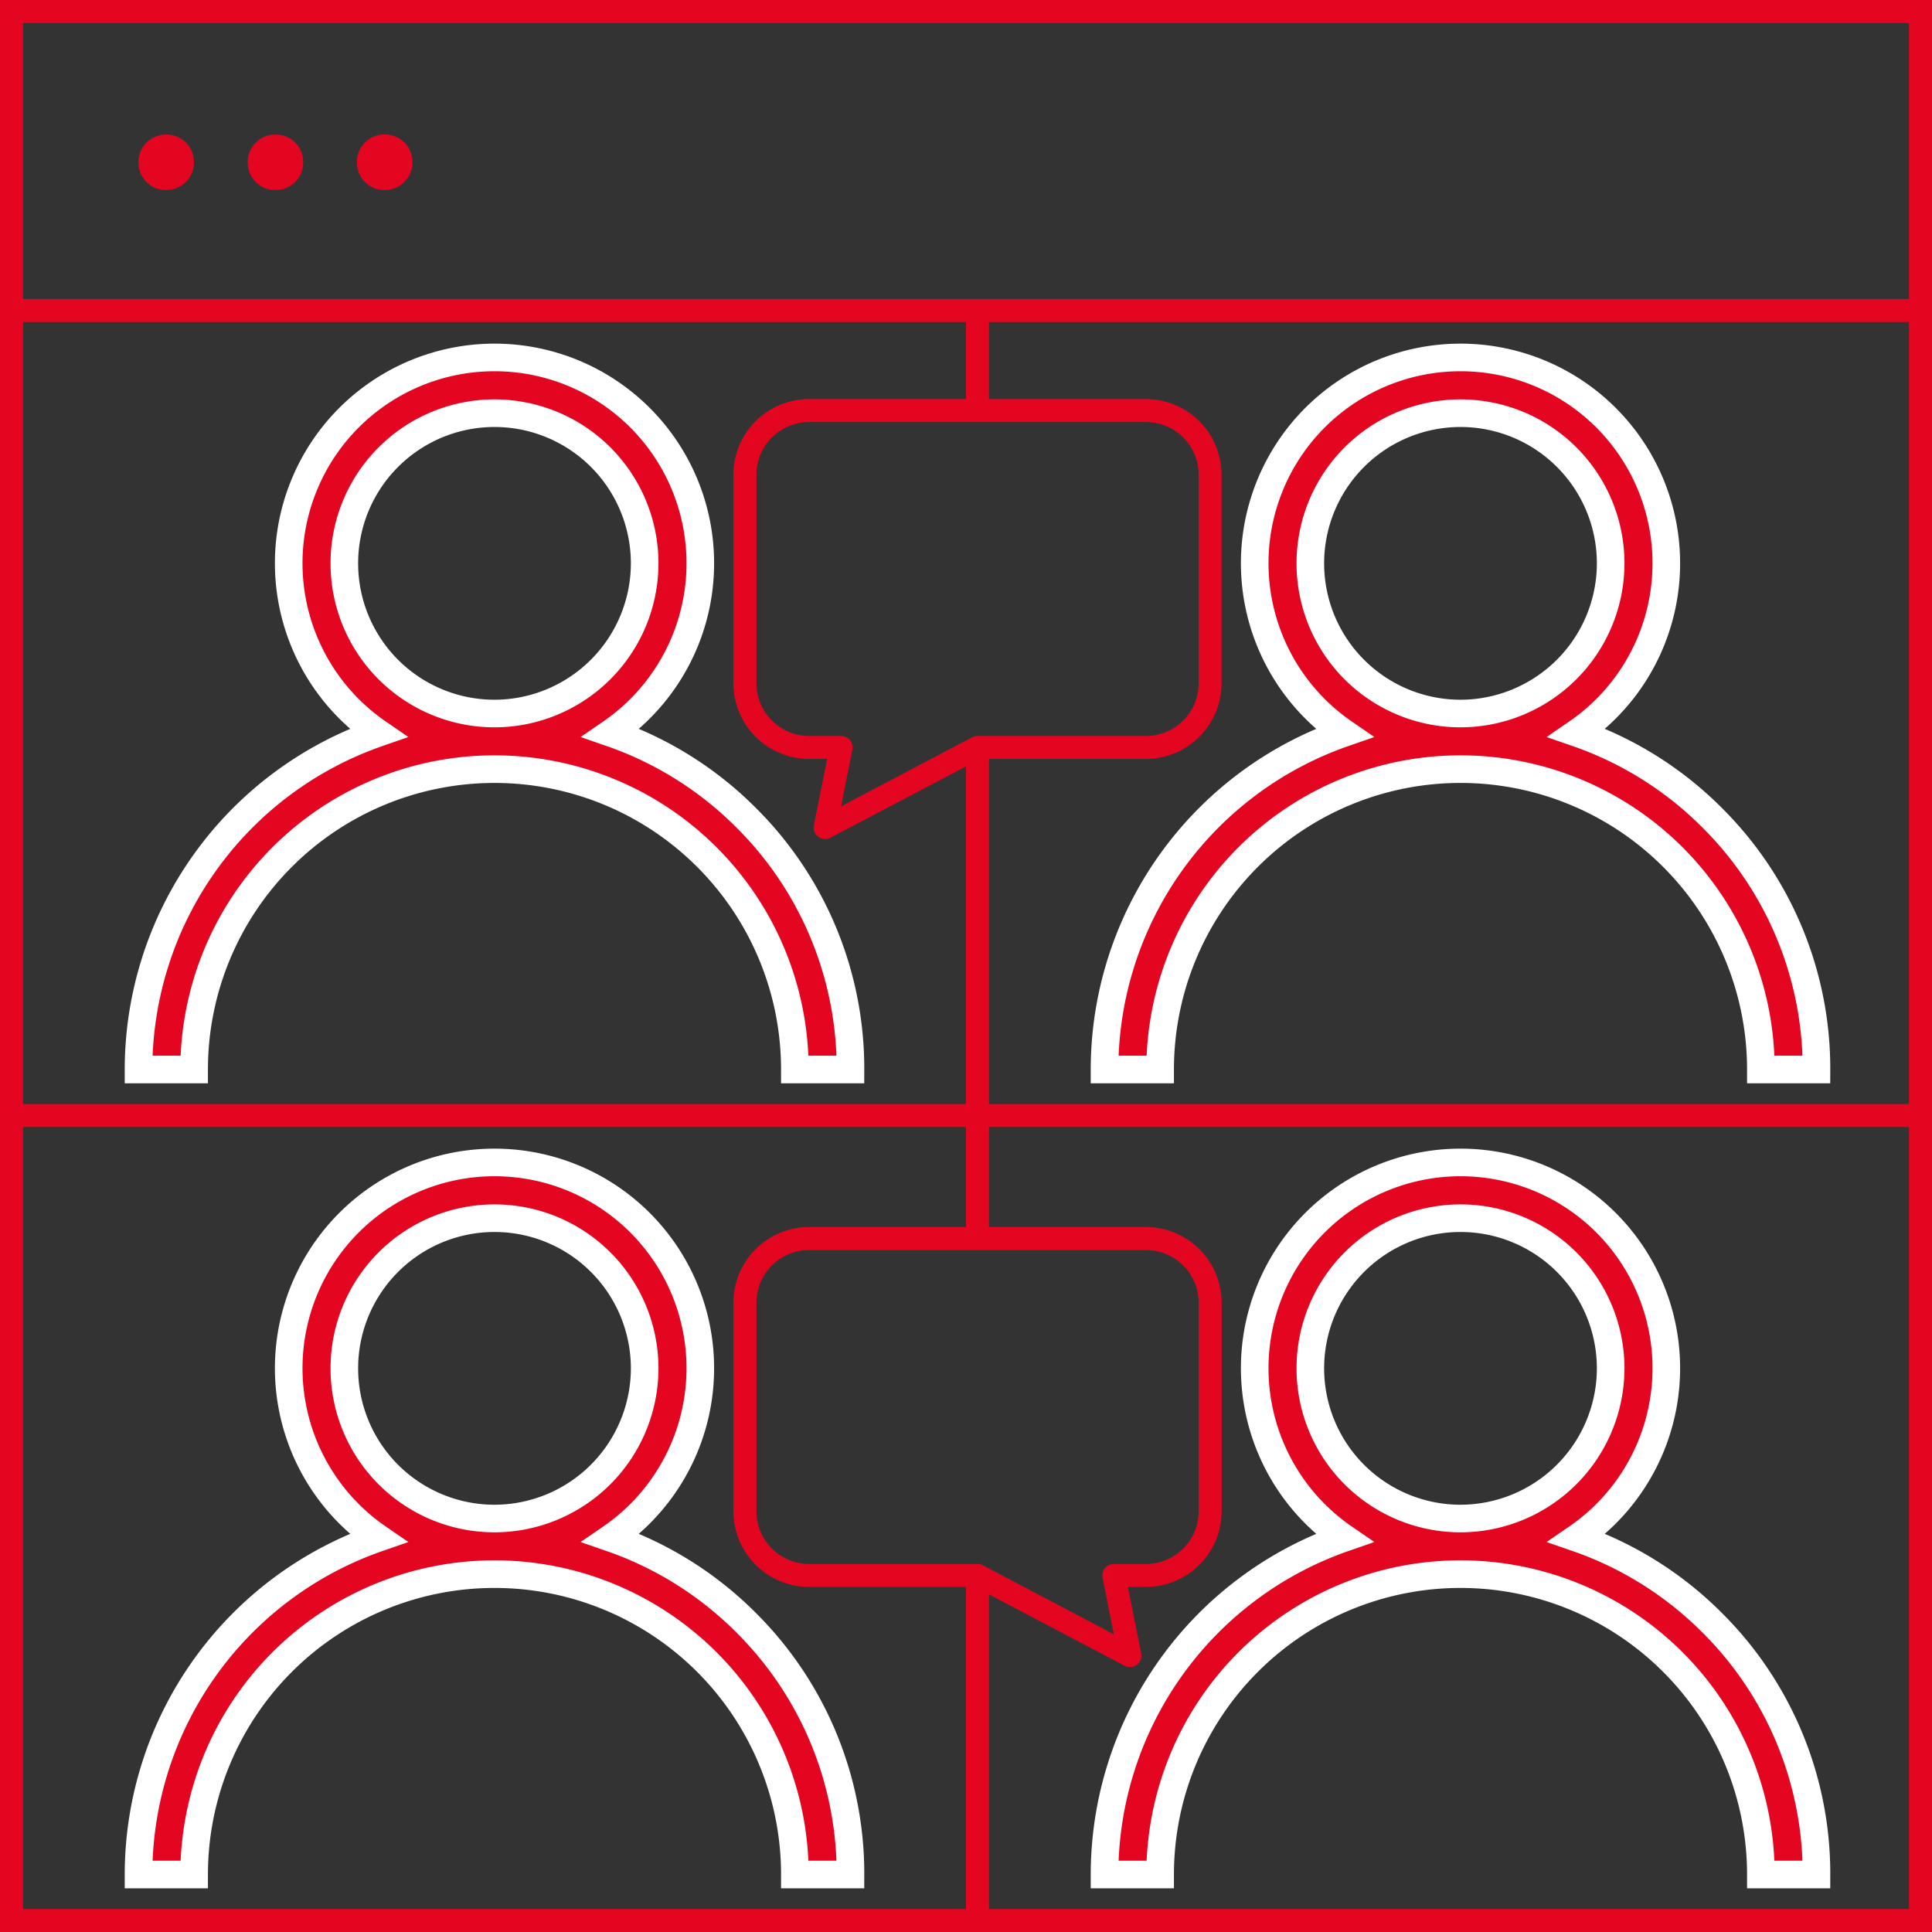 <svg xmlns="http://www.w3.org/2000/svg" width="84" height="84" viewBox="0 0 84 84">
  <rect x="0" y="0" width="84" height="84" fill="#333333" stroke="none"/>
  <g id="Gruppe_330" data-name="Gruppe 330" transform="translate(-919 -3394)">
    <g id="Rechteck_157" data-name="Rechteck 157" transform="translate(919 3394)" fill="none" stroke="#e40521" stroke-width="1">
      <rect width="84" height="84" stroke="none"/>
      <rect x="0.5" y="0.5" width="83" height="83" fill="none"/>
    </g>
    <path id="Pfad_154" data-name="Pfad 154" d="M42.678,27.682h.039A1.187,1.187,0,0,0,43.9,26.5v-.039a1.187,1.187,0,0,0-1.186-1.186h-.039a1.187,1.187,0,0,0-1.186,1.186V26.5a1.187,1.187,0,0,0,1.186,1.186" transform="translate(883.531 3374.576)" fill="#e40521"/>
    <path id="Pfad_156" data-name="Pfad 156" d="M75.305,27.682h.039A1.187,1.187,0,0,0,76.53,26.5v-.039a1.187,1.187,0,0,0-1.186-1.186h-.039a1.187,1.187,0,0,0-1.186,1.186V26.5a1.187,1.187,0,0,0,1.186,1.186" transform="translate(855.652 3374.576)" fill="#e40521"/>
    <path id="Pfad_157" data-name="Pfad 157" d="M107.932,27.682h.039a1.187,1.187,0,0,0,1.186-1.186v-.039a1.187,1.187,0,0,0-1.186-1.186h-.039a1.187,1.187,0,0,0-1.186,1.186V26.5a1.187,1.187,0,0,0,1.186,1.186" transform="translate(827.773 3374.576)" fill="#e40521"/>
    <line id="Linie_121" data-name="Linie 121" x2="84" transform="translate(919 3407.5)" fill="none" stroke="#e40521" stroke-width="1"/>
    <line id="Linie_122" data-name="Linie 122" x2="83" transform="translate(919.5 3442.5)" fill="none" stroke="#e40521" stroke-width="1"/>
    <line id="Linie_123" data-name="Linie 123" y1="21" transform="translate(961.5 3426.5)" fill="none" stroke="#e40521" stroke-width="1"/>
    <g id="Gruppe_308" data-name="Gruppe 308" transform="translate(925.023 3409.546)">
      <g id="Gruppe_309" data-name="Gruppe 309" transform="translate(0)">
        <path id="Pfad_158" data-name="Pfad 158" d="M26.421,20.01a15.418,15.418,0,0,0-5.881-3.689,8.948,8.948,0,1,0-10.125,0A15.5,15.5,0,0,0,0,30.954H2.418a13.059,13.059,0,0,1,26.118,0h2.418A15.376,15.376,0,0,0,26.421,20.01M15.477,15.477a6.529,6.529,0,1,1,6.529-6.529,6.537,6.537,0,0,1-6.529,6.529" transform="translate(0)" fill="#e40521" stroke="#fff" stroke-width="1.2"/>
      </g>
    </g>
    <g id="Gruppe_310" data-name="Gruppe 310" transform="translate(925.023 3444.546)">
      <g id="Gruppe_309-2" data-name="Gruppe 309" transform="translate(0)">
        <path id="Pfad_158-2" data-name="Pfad 158" d="M26.421,20.01a15.418,15.418,0,0,0-5.881-3.689,8.948,8.948,0,1,0-10.125,0A15.5,15.5,0,0,0,0,30.954H2.418a13.059,13.059,0,0,1,26.118,0h2.418A15.376,15.376,0,0,0,26.421,20.01M15.477,15.477a6.529,6.529,0,1,1,6.529-6.529,6.537,6.537,0,0,1-6.529,6.529" transform="translate(0)" fill="#e40521" stroke="#fff" stroke-width="1.2"/>
      </g>
    </g>
    <g id="Gruppe_312" data-name="Gruppe 312" transform="translate(967.023 3444.546)">
      <g id="Gruppe_309-3" data-name="Gruppe 309" transform="translate(0)">
        <path id="Pfad_158-3" data-name="Pfad 158" d="M26.421,20.01a15.418,15.418,0,0,0-5.881-3.689,8.948,8.948,0,1,0-10.125,0A15.5,15.5,0,0,0,0,30.954H2.418a13.059,13.059,0,0,1,26.118,0h2.418A15.376,15.376,0,0,0,26.421,20.01M15.477,15.477a6.529,6.529,0,1,1,6.529-6.529,6.537,6.537,0,0,1-6.529,6.529" transform="translate(0)" fill="#e40521" stroke="#fff" stroke-width="1.2"/>
      </g>
    </g>
    <g id="Gruppe_311" data-name="Gruppe 311" transform="translate(967.023 3409.546)">
      <g id="Gruppe_309-4" data-name="Gruppe 309" transform="translate(0)">
        <path id="Pfad_158-4" data-name="Pfad 158" d="M26.421,20.01a15.418,15.418,0,0,0-5.881-3.689,8.948,8.948,0,1,0-10.125,0A15.5,15.5,0,0,0,0,30.954H2.418a13.059,13.059,0,0,1,26.118,0h2.418A15.376,15.376,0,0,0,26.421,20.01M15.477,15.477a6.529,6.529,0,1,1,6.529-6.529,6.537,6.537,0,0,1-6.529,6.529" transform="translate(0)" fill="#e40521" stroke="#fff" stroke-width="1.2"/>
      </g>
    </g>
    <g id="Gruppe_314" data-name="Gruppe 314" transform="translate(951.037 3411.5)">
      <g id="Gruppe_315" data-name="Gruppe 315">
        <path id="Pfad_159" data-name="Pfad 159" d="M17.788,0H3.139A3.142,3.142,0,0,0,0,3.139v9.068a3.142,3.142,0,0,0,3.139,3.139h.97l-.614,3.069a.349.349,0,0,0,.5.377l6.551-3.446h7.238a3.142,3.142,0,0,0,3.139-3.139V3.139A3.142,3.142,0,0,0,17.788,0m2.441,12.207a2.444,2.444,0,0,1-2.441,2.441H10.463a.348.348,0,0,0-.162.04L4.322,17.836l.553-2.768a.349.349,0,0,0-.342-.419h-1.4A2.444,2.444,0,0,1,.7,12.207V3.139A2.444,2.444,0,0,1,3.139.7H17.788a2.444,2.444,0,0,1,2.441,2.441Z" fill="#e40521" stroke="#e40521" stroke-width="0.3"/>
      </g>
    </g>
    <g id="Gruppe_316" data-name="Gruppe 316" transform="translate(951.037 3447.5)">
      <g id="Gruppe_315-2" data-name="Gruppe 315" transform="translate(0)">
        <path id="Pfad_159-2" data-name="Pfad 159" d="M3.139,0H17.788a3.142,3.142,0,0,1,3.139,3.139v9.068a3.142,3.142,0,0,1-3.139,3.139h-.97l.614,3.069a.349.349,0,0,1-.5.377l-6.551-3.446H3.139A3.142,3.142,0,0,1,0,12.207V3.139A3.142,3.142,0,0,1,3.139,0M.7,12.207a2.444,2.444,0,0,0,2.441,2.441h7.324a.348.348,0,0,1,.162.04L16.6,17.836l-.553-2.768a.349.349,0,0,1,.342-.419h1.4a2.444,2.444,0,0,0,2.441-2.441V3.139A2.444,2.444,0,0,0,17.788.7H3.139A2.444,2.444,0,0,0,.7,3.139Z" fill="#e40521" stroke="#e40521" stroke-width="0.3"/>
      </g>
    </g>
    <line id="Linie_124" data-name="Linie 124" y1="4" transform="translate(961.5 3407.5)" fill="none" stroke="#e40521" stroke-width="1"/>
    <line id="Linie_125" data-name="Linie 125" y1="15.167" transform="translate(961.5 3462.333)" fill="none" stroke="#e40521" stroke-width="1"/>
  </g>
</svg>
